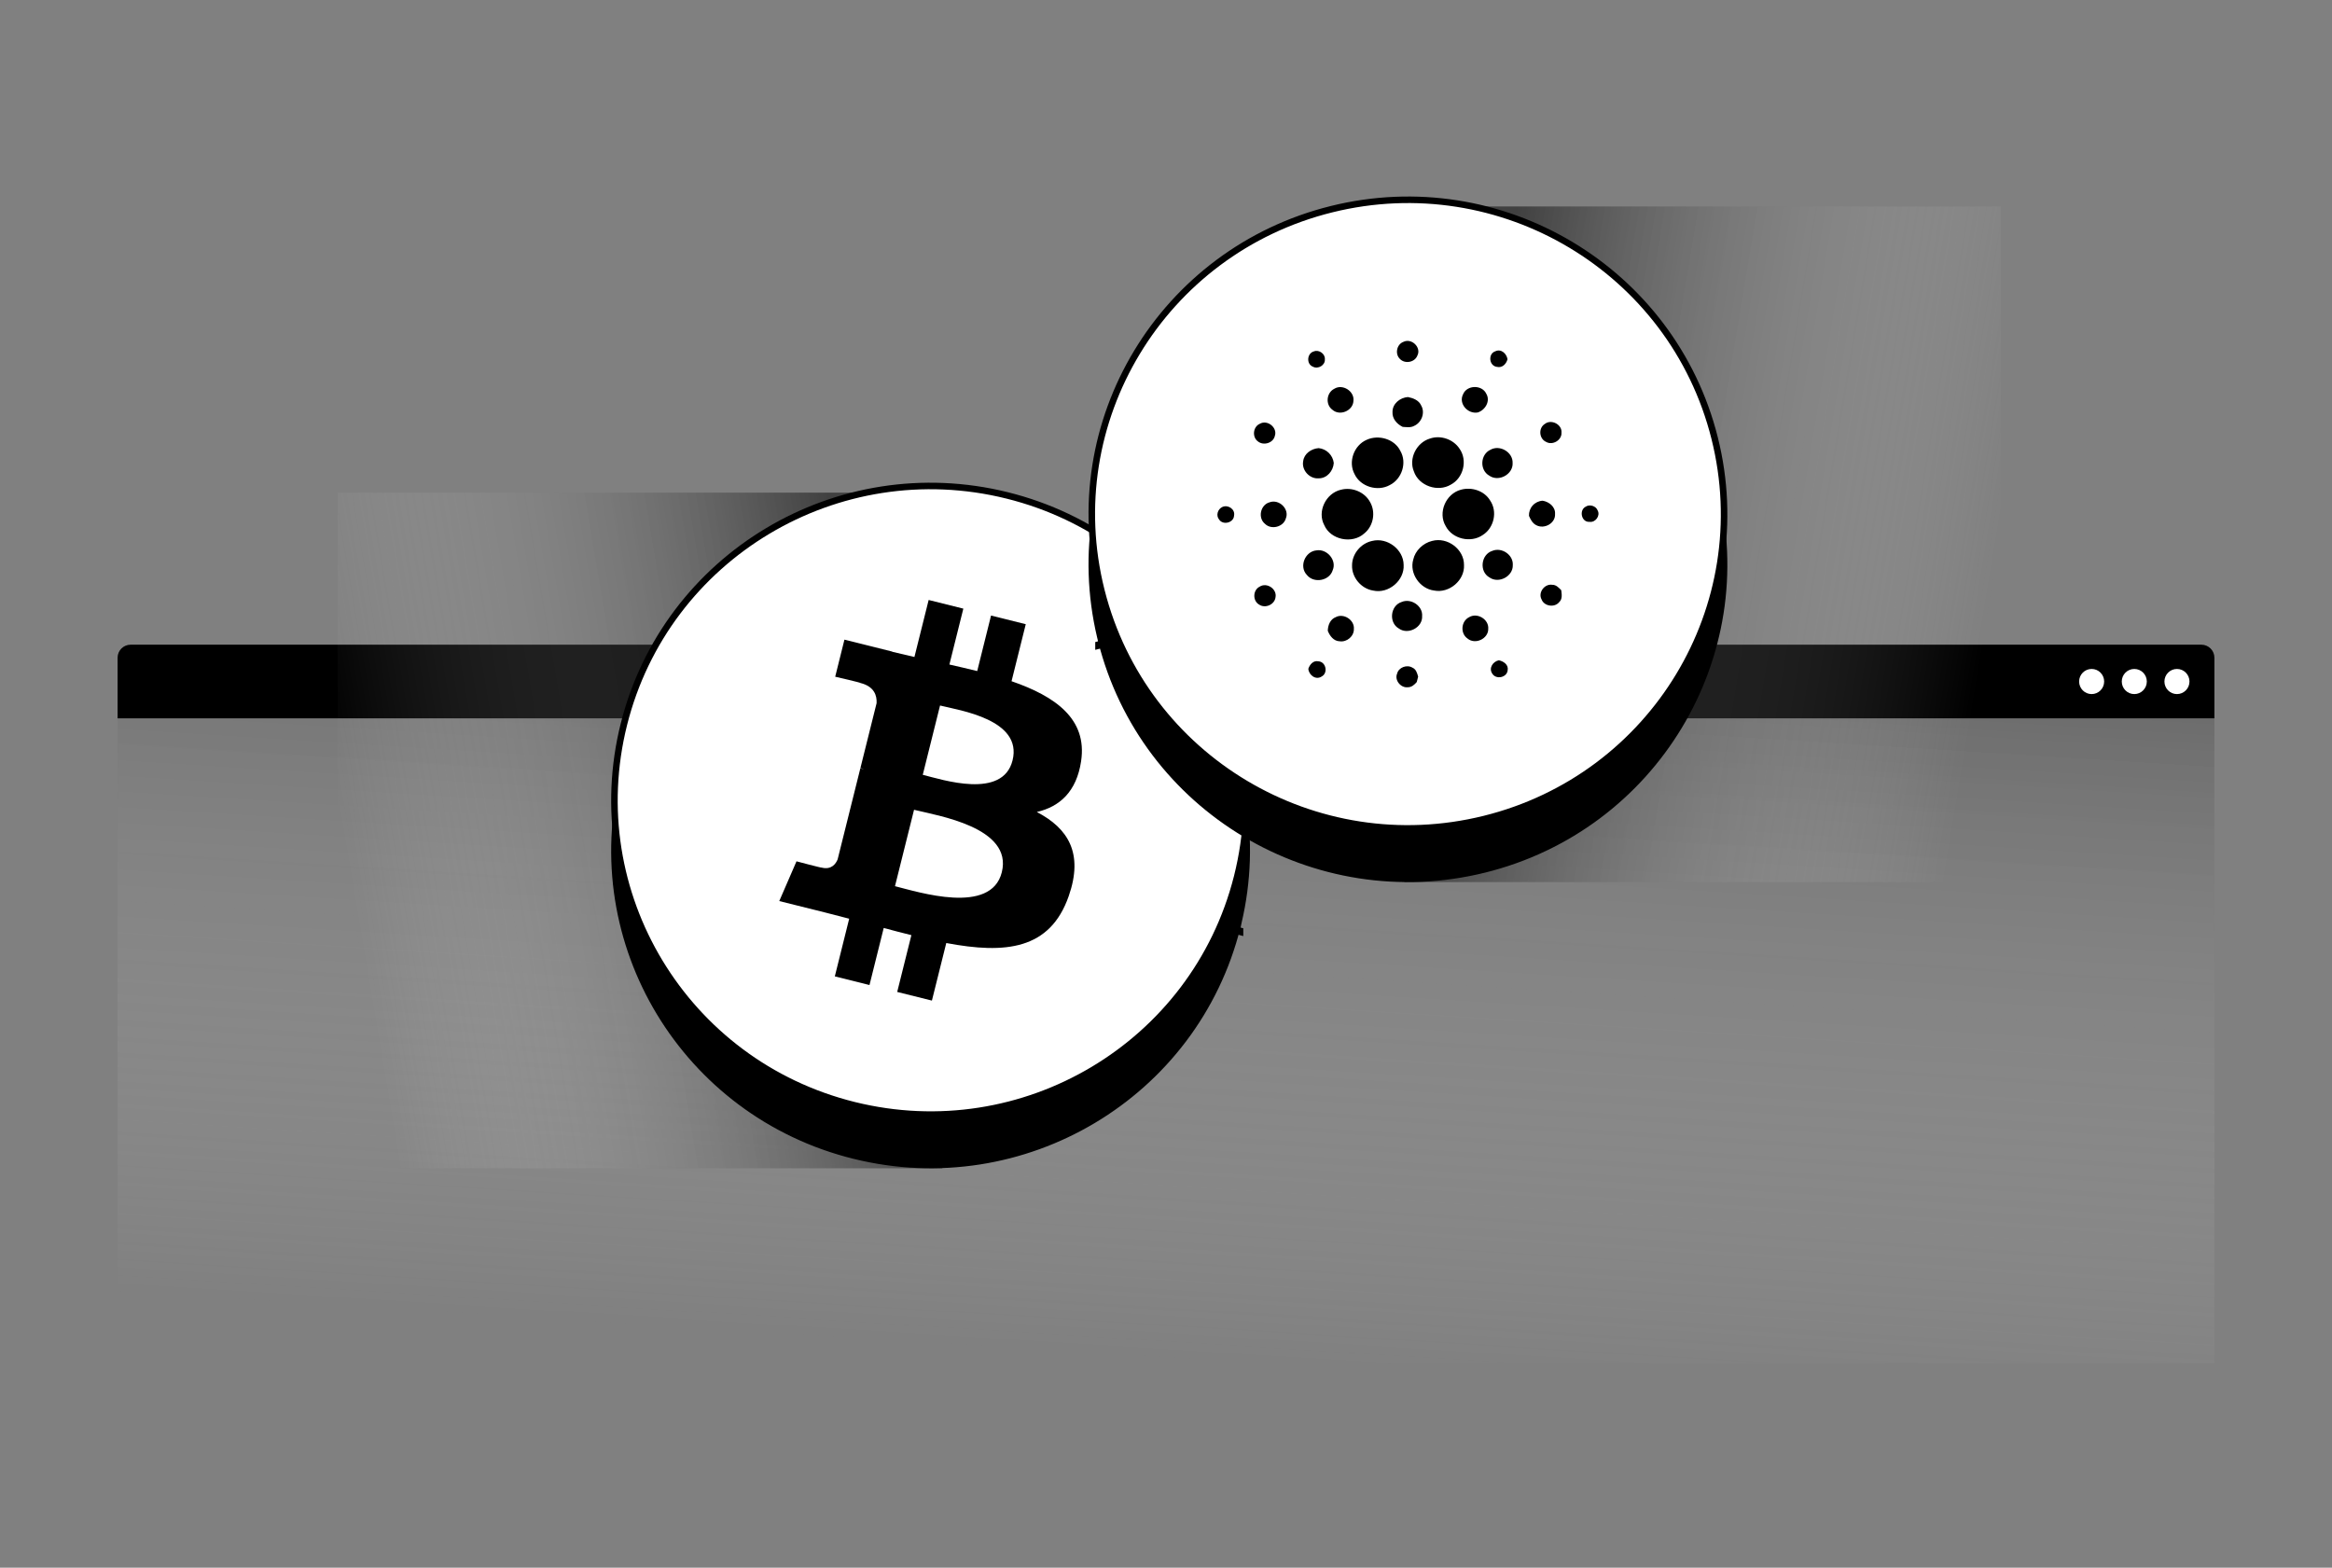 <svg width="357" height="240" viewBox="0 0 357 240" fill="none" xmlns="http://www.w3.org/2000/svg">
<rect x="0" y="0" width="357" height="240" fill="#808080" stroke="none"/>
<path d="M18 100.695C18 99.591 18.895 98.695 20 98.695H337C338.105 98.695 339 99.591 339 100.695V109.973H18V100.695Z" fill="black"/>
<ellipse cx="320.204" cy="104.334" rx="1.917" ry="1.924" fill="white"/>
<ellipse cx="326.734" cy="104.334" rx="1.917" ry="1.924" fill="white"/>
<ellipse cx="333.264" cy="104.334" rx="1.917" ry="1.924" fill="white"/>
<path opacity="0.5" d="M18 109.973H339V208.695H18V109.973Z" fill="url(#paint0_linear_99_3850)"/>
<rect opacity="0.5" x="51.682" y="75.419" width="92.588" height="103.435" fill="url(#paint1_linear_99_3850)"/>
<path d="M95.588 118.619C102.039 92.882 128.259 77.215 154.146 83.633C179.835 89.999 195.541 115.714 189.482 141.251L189.336 141.854C182.882 167.588 156.662 183.254 130.767 176.835C104.885 170.418 89.133 144.349 95.588 118.619ZM189.753 142.555V142.556C189.733 142.551 189.714 142.545 189.695 142.538C189.714 142.545 189.733 142.55 189.753 142.555ZM189.678 142.531C189.661 142.524 189.644 142.516 189.628 142.508C189.644 142.516 189.661 142.524 189.678 142.531ZM189.956 141.419L189.898 141.416C189.745 141.416 189.597 141.477 189.489 141.585C189.627 141.448 189.796 141.401 189.956 141.419ZM189.99 141.424C190.002 141.426 190.015 141.427 190.027 141.43C190.015 141.428 190.002 141.426 189.99 141.424Z" fill="black" stroke="black" stroke-width="1.159"/>
<path d="M95.511 110.882C101.972 85.103 128.236 69.41 154.165 75.838H154.166C180.099 82.266 195.876 108.38 189.412 134.156L189.381 134.277C182.866 159.982 156.645 175.614 130.749 169.194C104.823 162.767 89.045 136.655 95.511 110.882Z" fill="white" stroke="black"/>
<path d="M165.506 116.507C166.47 110.063 161.563 106.599 154.855 104.288L157.031 95.559L151.717 94.235L149.599 102.734C148.202 102.386 146.767 102.057 145.341 101.732L147.475 93.176L142.165 91.852L139.987 100.579C138.831 100.315 137.696 100.055 136.594 99.781L136.6 99.754L129.273 97.924L127.859 103.599C127.859 103.599 131.801 104.503 131.718 104.559C133.87 105.096 134.259 106.52 134.195 107.649L131.715 117.594C131.864 117.631 132.056 117.686 132.268 117.771C132.091 117.727 131.902 117.679 131.706 117.632L128.231 131.563C127.968 132.217 127.301 133.198 125.796 132.825C125.85 132.903 121.934 131.862 121.934 131.862L119.296 137.944L126.211 139.668C127.498 139.991 128.758 140.328 130 140.646L127.801 149.475L133.108 150.799L135.286 142.063C136.736 142.457 138.143 142.82 139.521 143.162L137.35 151.857L142.664 153.181L144.863 144.368C153.924 146.083 160.737 145.392 163.605 137.196C165.916 130.597 163.49 126.791 158.723 124.309C162.195 123.509 164.81 121.225 165.508 116.508L165.506 116.506L165.506 116.507ZM153.365 133.531C151.723 140.13 140.613 136.563 137.011 135.668L139.929 123.971C143.531 124.87 155.081 126.65 153.365 133.531H153.365ZM155.008 116.411C153.51 122.413 144.263 119.364 141.264 118.616L143.909 108.008C146.909 108.755 156.569 110.151 155.009 116.411H155.008Z" fill="black"/>
<rect opacity="0.5" width="91.343" height="103.435" transform="matrix(-1 0 0 1 306.318 31.606)" fill="url(#paint2_linear_99_3850)"/>
<path d="M262.412 74.807C255.961 49.07 229.741 33.403 203.854 39.82C178.165 46.187 162.459 71.902 168.518 97.439L168.664 98.042C175.118 123.775 201.338 139.441 227.233 133.022C253.115 126.605 268.867 100.537 262.412 74.807ZM168.247 98.743V98.744C168.267 98.739 168.286 98.733 168.305 98.726C168.286 98.733 168.267 98.738 168.247 98.743ZM168.322 98.719C168.339 98.712 168.356 98.704 168.372 98.695C168.356 98.704 168.339 98.712 168.322 98.719ZM168.044 97.606L168.102 97.603C168.255 97.603 168.403 97.665 168.511 97.772C168.373 97.635 168.204 97.588 168.044 97.606ZM168.01 97.611C167.998 97.614 167.985 97.615 167.973 97.618C167.985 97.615 167.998 97.613 168.01 97.611Z" fill="black" stroke="black" stroke-width="1.159"/>
<path d="M262.489 67.07C256.028 41.29 229.764 25.598 203.835 32.026H203.834C177.901 38.453 162.124 64.567 168.588 90.344L168.619 90.465C175.134 116.169 201.355 131.801 227.251 125.382C253.177 118.955 268.955 92.843 262.489 67.07Z" fill="white" stroke="black"/>
<path d="M214.823 52.346C216.094 51.69 217.646 53.205 216.972 54.455C216.577 55.474 215.088 55.744 214.329 54.967C213.525 54.224 213.788 52.749 214.823 52.343V52.346ZM201.146 53.794C201.918 53.481 202.897 54.176 202.817 55.007C202.897 55.904 201.783 56.567 200.995 56.14C199.952 55.742 200.071 54.075 201.146 53.794V53.794ZM229.158 56.163C227.951 56.02 227.76 54.152 228.919 53.776C229.821 53.346 230.649 54.155 230.782 54.996C230.591 55.712 229.98 56.37 229.158 56.163V56.163ZM204.258 59.52C205.55 58.716 207.391 59.912 207.192 61.39C207.126 62.879 205.115 63.743 203.979 62.735C202.881 61.945 203.048 60.13 204.258 59.52ZM223.971 60.374C224.547 58.915 226.881 58.867 227.537 60.289C228.187 61.395 227.388 62.767 226.234 63.144C224.703 63.425 223.252 61.796 223.971 60.374ZM213.175 63.062C213.162 61.804 214.324 60.87 215.537 60.783C216.343 60.942 217.219 61.279 217.564 62.077C218.208 63.181 217.635 64.696 216.476 65.203C215.945 65.495 215.314 65.386 214.735 65.351C213.852 64.927 213.106 64.086 213.175 63.062ZM192.836 64.892C194.017 64.176 195.609 65.476 195.16 66.739C194.916 67.829 193.425 68.272 192.574 67.577C191.664 66.925 191.807 65.357 192.839 64.89L192.836 64.892ZM236.512 64.887C237.513 64.123 239.166 65.001 239.043 66.243C239.112 67.376 237.682 68.233 236.69 67.649C235.597 67.163 235.483 65.508 236.512 64.89V64.887ZM218.895 67.145C220.546 66.561 222.509 67.259 223.448 68.71C224.69 70.48 224.032 73.175 222.103 74.192C220.108 75.394 217.192 74.377 216.452 72.18C215.616 70.217 216.837 67.76 218.893 67.145H218.895ZM209.203 67.338C211.034 66.49 213.499 67.201 214.382 69.042C215.422 70.835 214.619 73.332 212.759 74.258C210.896 75.301 208.267 74.51 207.368 72.587C206.357 70.724 207.253 68.195 209.203 67.338V67.338ZM199.501 70.599C199.642 69.44 200.753 68.684 201.875 68.604C202.461 68.666 203.008 68.924 203.427 69.338C203.846 69.751 204.113 70.293 204.184 70.878C204.104 72.072 203.168 73.234 201.883 73.228C200.469 73.348 199.23 71.963 199.501 70.599V70.599ZM228.16 68.859C229.612 68.028 231.625 69.236 231.562 70.875C231.66 72.613 229.431 73.836 227.988 72.817C226.486 71.968 226.603 69.58 228.16 68.859ZM205.264 74.98C206.956 74.521 208.898 75.306 209.729 76.84C210.639 78.384 210.267 80.527 208.853 81.663C207.036 83.324 203.69 82.655 202.725 80.389C201.613 78.312 202.963 75.526 205.261 74.977L205.264 74.98ZM223.642 74.972C225.29 74.507 227.226 75.131 228.112 76.609C229.285 78.299 228.725 80.822 226.982 81.91C225.152 83.175 222.323 82.512 221.315 80.533C220.095 78.487 221.323 75.595 223.642 74.972V74.972ZM194.351 76.898C195.816 76.354 197.439 77.943 196.845 79.373C196.484 80.673 194.619 81.156 193.656 80.196C192.528 79.294 192.945 77.29 194.351 76.898V76.898ZM234.066 78.973C234.039 78.389 234.243 77.817 234.634 77.383C235.026 76.949 235.573 76.687 236.157 76.654C237.16 76.813 238.136 77.609 238.057 78.683C238.149 80.103 236.412 81.066 235.18 80.4C234.605 80.111 234.31 79.53 234.066 78.973ZM187.148 77.604C188.029 77.224 189.119 77.975 188.918 78.938C188.87 80.029 187.233 80.45 186.633 79.538C186.103 78.904 186.421 77.93 187.148 77.601V77.604ZM242.729 77.58C243.35 77.147 244.347 77.458 244.591 78.171C245.008 78.951 244.244 80.018 243.352 79.888C242.1 79.999 241.697 78.124 242.729 77.58ZM210.05 82.814C212.369 82.223 214.863 84.125 214.879 86.476C215.027 88.85 212.57 90.954 210.198 90.408C208.362 90.116 206.922 88.375 206.983 86.553C206.978 84.807 208.315 83.183 210.05 82.814V82.814ZM219.235 82.812C221.588 82.164 224.157 84.101 224.12 86.505C224.244 88.834 221.864 90.869 219.54 90.405C217.351 90.129 215.738 87.765 216.348 85.674C216.656 84.284 217.84 83.154 219.235 82.809V82.812ZM201.523 84.258C203.152 83.984 204.68 85.77 204.019 87.293C203.536 88.917 201.138 89.354 200.077 88.031C198.835 86.757 199.764 84.433 201.523 84.258V84.258ZM228.463 84.329C229.917 83.73 231.7 84.966 231.588 86.518C231.646 88.224 229.444 89.402 228.025 88.404C226.414 87.51 226.709 84.876 228.463 84.329V84.329ZM235.992 91.758C235.425 90.715 236.457 89.333 237.637 89.527C238.221 89.516 238.632 89.97 239.006 90.352C239.083 90.97 239.213 91.708 238.691 92.183C237.982 93.066 236.377 92.814 235.992 91.758V91.758ZM192.831 89.816C193.932 89.097 195.516 90.171 195.266 91.434C195.134 92.557 193.701 93.196 192.759 92.559C191.746 91.984 191.783 90.341 192.831 89.816V89.816ZM214.568 92.159C216.009 91.535 217.845 92.769 217.707 94.329C217.813 96.054 215.545 97.248 214.136 96.213C212.57 95.324 212.833 92.708 214.568 92.159V92.159ZM204.502 94.47C205.728 93.835 207.373 94.931 207.261 96.284C207.299 97.393 206.2 98.338 205.086 98.174C204.165 98.155 203.566 97.34 203.268 96.568C203.284 95.727 203.637 94.791 204.502 94.472V94.47ZM224.894 94.491C226.157 93.722 227.951 94.825 227.831 96.269C227.863 97.781 225.836 98.746 224.661 97.754C223.525 96.977 223.663 95.109 224.894 94.491ZM228.441 103.114C227.879 102.281 228.54 101.275 229.45 101.084C230.185 101.23 230.962 101.774 230.805 102.607C230.699 103.74 229.017 104.085 228.441 103.116V103.114ZM200.289 102.389C200.512 101.726 201.053 101.071 201.846 101.243C203 101.323 203.343 103.037 202.332 103.565C201.424 104.167 200.369 103.342 200.289 102.389ZM213.873 103.151C214.093 102.169 215.38 101.694 216.229 102.214C216.792 102.453 216.956 103.069 217.099 103.594C217.024 103.867 216.953 104.141 216.887 104.416C216.539 104.82 216.091 105.226 215.513 105.212C214.438 105.337 213.467 104.14 213.87 103.151H213.873Z" fill="black"/>
<defs>
<linearGradient id="paint0_linear_99_3850" x1="188.033" y1="5.682" x2="175.311" y2="208.162" gradientUnits="userSpaceOnUse">
<stop offset="0.25"/>
<stop offset="1" stop-color="white" stop-opacity="0"/>
</linearGradient>
<linearGradient id="paint1_linear_99_3850" x1="164.751" y1="133.85" x2="55.906" y2="152.196" gradientUnits="userSpaceOnUse">
<stop offset="0.25"/>
<stop offset="1" stop-color="white" stop-opacity="0"/>
</linearGradient>
<linearGradient id="paint2_linear_99_3850" x1="111.549" y1="58.432" x2="4.088" y2="76.3" gradientUnits="userSpaceOnUse">
<stop offset="0.25"/>
<stop offset="1" stop-color="white" stop-opacity="0"/>
</linearGradient>
</defs>
</svg>
